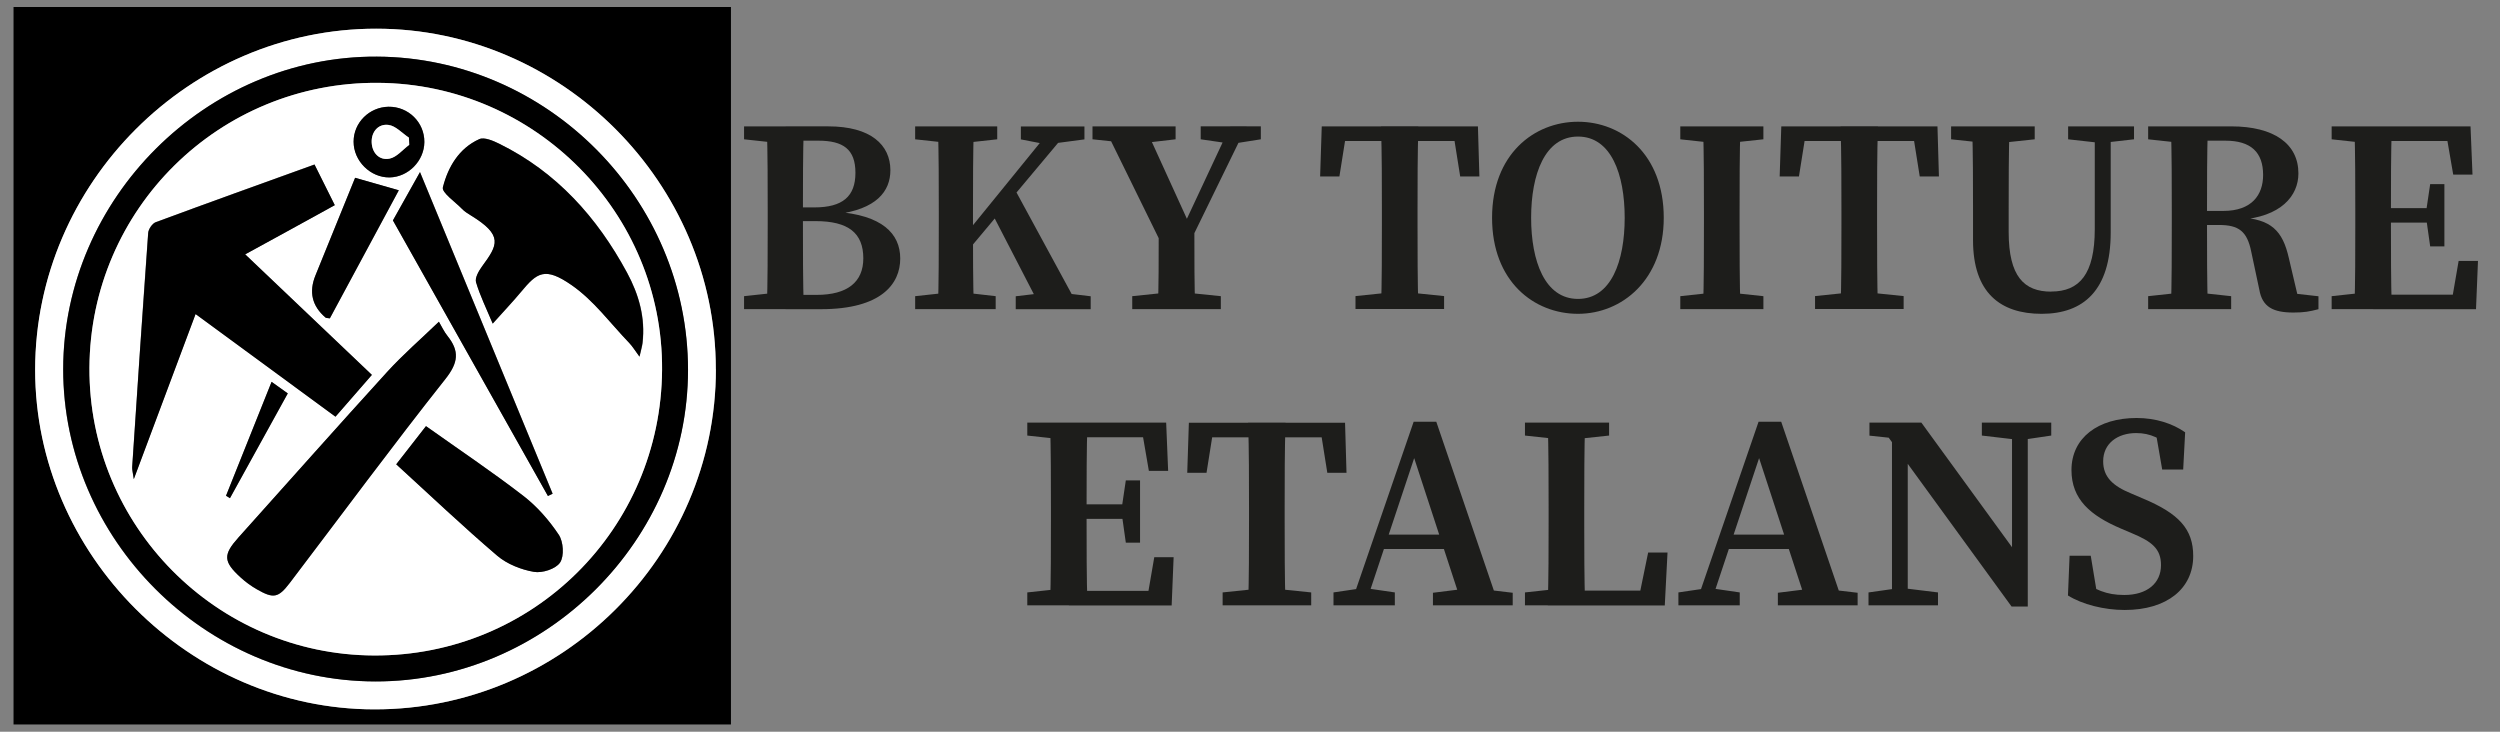 <?xml version="1.0" encoding="UTF-8"?>
<svg id="Calque_1" data-name="Calque 1" xmlns="http://www.w3.org/2000/svg" viewBox="0 0 291.81 85.41">
  <rect x="0" y="0" width="291.81" height="85.41" fill="#808080" stroke="none"/>
  <defs>
    <style>
      .cls-1 {
        fill: #fff;
      }

      .cls-2 {
        fill: #1d1d1b;
      }
    </style>
  </defs>
  <g>
    <path d="m1.58.82c27.91,0,55.82,0,83.74,0,0,27.91,0,55.82,0,83.74-27.91,0-55.82,0-83.74,0,0-27.91,0-55.82,0-83.74Zm81.98,42.29c0-21.73-17.96-39.75-39.64-39.76-21.77,0-39.8,18.02-39.81,39.81-.01,21.56,18.02,39.62,39.6,39.64,21.87.03,39.86-17.89,39.86-39.69Z"/>
    <path class="cls-1" d="m83.56,43.11c0,21.81-17.99,39.72-39.86,39.69-21.57-.02-39.61-18.09-39.6-39.64.01-21.79,18.05-39.82,39.81-39.81,21.68,0,39.65,18.03,39.64,39.76Zm-76.19-.03c-.02,19.85,16.55,36.44,36.43,36.46,19.89.03,36.49-16.51,36.5-36.36,0-19.93-16.41-36.47-36.31-36.57-19.9-.1-36.6,16.53-36.62,36.47Z"/>
    <path d="m7.38,43.08c.02-19.94,16.71-36.57,36.62-36.47,19.9.1,36.32,16.64,36.31,36.57,0,19.85-16.61,36.39-36.5,36.36-19.88-.03-36.44-16.61-36.43-36.46Zm69.9.08c.12-18.28-14.79-33.36-33.13-33.49-18.55-.13-33.61,14.72-33.71,33.25-.1,18.43,14.82,33.51,33.21,33.59,18.54.08,33.51-14.77,33.63-33.35Z"/>
    <path class="cls-1" d="m77.28,43.16c-.12,18.59-15.08,33.43-33.63,33.35-18.39-.07-33.31-15.16-33.21-33.59.1-18.53,15.16-33.39,33.71-33.25,18.34.13,33.25,15.21,33.13,33.49Zm-40.56-23.97c-6.31,2.28-12.44,4.48-18.55,6.74-.4.15-.85.81-.88,1.26-.66,9.11-1.26,18.23-1.87,27.35-.02.28.07.58.19,1.38,2.51-6.7,4.83-12.89,7.21-19.27,5.54,4.07,10.91,8.01,16.33,11.98,1.49-1.7,2.84-3.26,4.25-4.88-4.94-4.7-9.78-9.31-14.79-14.07,1.88-1.03,3.58-1.96,5.28-2.89,1.7-.93,3.4-1.87,5.18-2.85-.8-1.61-1.54-3.08-2.37-4.75Zm20.8,18.59c1.27-1.42,2.33-2.54,3.32-3.72,1.86-2.23,2.76-2.96,5.91-.77,2.56,1.78,4.51,4.45,6.72,6.75.37.39.65.86,1.19,1.59.18-.81.31-1.2.35-1.59.35-2.95-.43-5.67-1.81-8.22-3.5-6.46-8.22-11.74-14.91-15.04-.71-.35-1.75-.8-2.33-.54-2.37,1.07-3.64,3.26-4.25,5.62-.16.62,1.42,1.7,2.24,2.53.29.29.65.52,1,.74,3.85,2.36,3.17,3.47,1.33,5.97-.38.52-.85,1.33-.7,1.84.46,1.57,1.2,3.05,1.95,4.84Zm-6.28-.23c-2.12,2.04-4.21,3.85-6.06,5.88-5.83,6.4-11.57,12.88-17.35,19.32-1.8,2.01-1.78,2.81.27,4.67.57.51,1.2.98,1.86,1.36,1.96,1.13,2.52,1.03,3.87-.74,6.04-7.95,11.97-15.99,18.17-23.81,1.51-1.9,1.64-3.24.24-5-.4-.5-.67-1.1-1.01-1.67Zm-4.98,16.65c3.97,3.63,7.78,7.25,11.78,10.66,1.15.98,2.79,1.63,4.29,1.89.97.17,2.55-.34,3.05-1.09.5-.75.39-2.43-.15-3.24-1.13-1.69-2.54-3.31-4.15-4.55-3.65-2.81-7.48-5.38-11.35-8.13-1.05,1.35-2.1,2.69-3.47,4.45Zm17.7,3.69c.18-.09.37-.18.55-.27-5.1-12.36-10.19-24.72-15.48-37.54-1.2,2.14-2.2,3.92-3.16,5.64,6.06,10.78,12.07,21.47,18.09,32.16Zm-22.51-37.14c-1.48,3.64-3.06,7.52-4.63,11.4q-1.18,2.9,1.18,4.92c.07.06.22.04.5.09,2.7-5.01,5.43-10.07,8.05-14.95-1.77-.51-3.37-.96-5.11-1.46Zm3.9-8.29c-2.24.04-4.07,1.86-4.07,4.07,0,2.25,1.96,4.21,4.2,4.18,2.18-.03,4.05-1.93,4.06-4.13.02-2.3-1.87-4.15-4.19-4.12Zm-18.96,45.41c.15.09.3.19.45.28,2.24-4.05,4.47-8.1,6.75-12.23-.7-.5-1.24-.89-1.89-1.35-1.83,4.57-3.57,8.93-5.32,13.3Z"/>
    <path d="m36.71,19.2c.83,1.67,1.56,3.14,2.37,4.75-1.78.98-3.48,1.92-5.18,2.85-1.7.93-3.4,1.86-5.28,2.89,5.01,4.77,9.85,9.37,14.79,14.07-1.42,1.63-2.77,3.18-4.25,4.88-5.41-3.97-10.79-7.91-16.33-11.98-2.39,6.38-4.7,12.56-7.21,19.27-.11-.81-.2-1.1-.19-1.38.6-9.12,1.21-18.23,1.87-27.35.03-.45.48-1.11.88-1.26,6.1-2.26,12.24-4.46,18.55-6.74Z"/>
    <path d="m57.51,37.78c-.75-1.79-1.49-3.28-1.95-4.84-.15-.51.32-1.31.7-1.84,1.84-2.51,2.52-3.62-1.33-5.97-.35-.22-.72-.44-1-.74-.81-.84-2.4-1.92-2.24-2.53.6-2.36,1.87-4.55,4.25-5.62.58-.26,1.62.19,2.33.54,6.69,3.3,11.42,8.58,14.91,15.04,1.38,2.54,2.16,5.27,1.81,8.22-.05.39-.17.78-.35,1.59-.54-.73-.82-1.21-1.19-1.59-2.2-2.29-4.15-4.97-6.72-6.75-3.15-2.19-4.06-1.46-5.91.77-.98,1.18-2.05,2.3-3.32,3.72Z"/>
    <path d="m51.23,37.55c.34.58.61,1.18,1.01,1.67,1.4,1.76,1.26,3.1-.24,5-6.2,7.83-12.13,15.87-18.17,23.81-1.35,1.77-1.9,1.87-3.87.74-.66-.38-1.3-.84-1.86-1.36-2.05-1.86-2.07-2.66-.27-4.67,5.78-6.44,11.52-12.92,17.35-19.32,1.85-2.03,3.94-3.84,6.06-5.88Z"/>
    <path d="m46.25,54.19c1.37-1.76,2.42-3.1,3.47-4.45,3.87,2.75,7.71,5.32,11.35,8.13,1.61,1.24,3.02,2.85,4.15,4.55.54.81.65,2.49.15,3.24-.5.75-2.08,1.26-3.05,1.09-1.51-.26-3.14-.91-4.29-1.89-4-3.41-7.81-7.04-11.78-10.66Z"/>
    <path d="m63.95,57.89c-6.01-10.69-12.03-21.38-18.09-32.16.96-1.72,1.96-3.5,3.16-5.64,5.28,12.82,10.38,25.18,15.48,37.54-.18.09-.37.18-.55.27Z"/>
    <path d="m41.44,20.75c1.74.5,3.34.95,5.11,1.46-2.63,4.88-5.35,9.94-8.05,14.95-.29-.05-.43-.03-.5-.09q-2.36-2.01-1.18-4.92c1.57-3.88,3.15-7.76,4.63-11.4Z"/>
    <path d="m45.34,12.46c2.32-.04,4.21,1.82,4.19,4.12-.02,2.2-1.88,4.09-4.06,4.13-2.24.03-4.21-1.92-4.2-4.18,0-2.21,1.83-4.03,4.07-4.07Zm2.43,4.43c0-.27-.02-.55-.03-.82-.8-.53-1.56-1.39-2.4-1.49-1.18-.14-2,.8-1.95,2.03.04,1.22.88,2.14,2.07,1.91.85-.16,1.55-1.06,2.32-1.62Z"/>
    <path d="m26.38,57.87c1.74-4.36,3.49-8.73,5.32-13.3.64.46,1.19.85,1.89,1.35-2.28,4.12-4.51,8.17-6.75,12.23-.15-.09-.3-.19-.45-.28Z"/>
    <path class="cls-1" d="m47.77,16.9c-.77.57-1.47,1.46-2.32,1.62-1.19.23-2.03-.69-2.07-1.91-.04-1.23.78-2.18,1.95-2.03.85.1,1.61.97,2.4,1.49,0,.27.02.55.03.82Z"/>
  </g>
  <g>
    <path class="cls-2" d="m86.85,16.26v-1.51h4.84v1.99h-.42l-4.43-.48Zm4.84,17.83v1.99h-4.84v-1.51l4.43-.48h.42Zm-2.08-9.3c0-3.34,0-6.7-.1-10.04h4.31c-.1,3.27-.1,6.64-.1,10.04v.95c0,3.65,0,7.01.1,10.34h-4.31c.1-3.27.1-6.63.1-10.03v-1.27Zm2.08-.58h3.35c3.33,0,4.81-1.29,4.81-4.04s-1.43-3.75-4.34-3.75h-3.81v-1.67h4.99c4.94,0,7.24,2.16,7.24,5.12,0,2.45-1.61,4.57-6.36,5.14v-.29c5.36.38,7.51,2.52,7.51,5.46s-2.19,5.91-9.24,5.91h-4.14v-1.67h3.63c3.57,0,5.44-1.49,5.44-4.26,0-2.96-1.74-4.35-5.58-4.35h-3.49v-1.6Z"/>
    <path class="cls-2" d="m106.82,16.26v-1.51h9.58v1.51l-4.36.48h-.8l-4.43-.48Zm5.22,17.83l4.18.48v1.51h-9.4v-1.51l4.43-.48h.8Zm-2.46-9.37c0-3.31,0-6.66-.1-9.97h4.19c-.1,3.25-.1,6.59-.1,9.97v1.91c0,2.79,0,6.14.1,9.45h-4.19c.1-3.25.1-6.59.1-9.97v-1.4Zm2.06,3.94l11.3-13.9h2.17l-13.47,16.08v-2.17Zm6.6-6.95l7.81,14.38h-4.47l-5.85-11.32,2.52-3.06Zm.32,12.87l4.09-.48h.61l4.05.48v1.51h-8.75v-1.51Zm.6-18.31v-1.51h7.42v1.51l-3.63.48-.8.1-2.99-.58Z"/>
    <path class="cls-2" d="m127.52,16.26v-1.51h9.7v1.51l-4.13.48h-1.03l-4.53-.48Zm8.32,12.75l-7-14.26h4.78l5.43,11.91-1.07.07,5.61-11.99h1.91l-6.96,14.26h-2.71Zm1.98,5.08l4.68.48v1.51h-10.34v-1.51l4.63-.48h1.03Zm-2.58-7.81h4.17c0,4.27,0,6.89.1,9.8h-4.36c.1-2.84.1-5.49.1-9.8Zm8.21-9.54l-3.3-.48v-1.51h7.02v1.51l-3.04.48h-.68Z"/>
    <path class="cls-2" d="m155.37,16.46l1.9-1.71-.93,5.85h-2.25l.19-5.85h18.23l.17,5.85h-2.24l-.93-5.85,1.88,1.71h-16.01Zm8.51,17.62l4.68.48v1.51h-10.34v-1.51l4.63-.48h1.03Zm-2.58-9.37c0-3.31,0-6.66-.1-9.97h4.36c-.1,3.25-.1,6.59-.1,9.97v1.38c0,3.32,0,6.67.1,9.98h-4.36c.1-3.25.1-6.59.1-9.97v-1.4Z"/>
    <path class="cls-2" d="m194.2,25.42c0,7.23-4.86,11.21-10.01,11.21s-10.03-3.79-10.03-11.21,4.91-11.21,10.03-11.21,10.01,3.79,10.01,11.21Zm-10.01,9.47c3.87,0,5.45-4.39,5.45-9.47s-1.58-9.48-5.45-9.48-5.47,4.41-5.47,9.48,1.6,9.47,5.47,9.47Z"/>
    <path class="cls-2" d="m196.13,16.26v-1.51h9.7v1.51l-4.48.48h-.8l-4.43-.48Zm5.22,17.83l4.48.48v1.51h-9.7v-1.51l4.43-.48h.8Zm-2.46-9.37c0-3.31,0-6.66-.1-9.97h4.36c-.1,3.25-.1,6.59-.1,9.97v1.38c0,3.32,0,6.67.1,9.98h-4.36c.1-3.25.1-6.59.1-9.97v-1.4Z"/>
    <path class="cls-2" d="m209.01,16.46l1.9-1.71-.93,5.85h-2.25l.19-5.85h18.23l.17,5.85h-2.24l-.93-5.85,1.88,1.71h-16.01Zm8.51,17.62l4.68.48v1.51h-10.34v-1.51l4.63-.48h1.03Zm-2.58-9.37c0-3.31,0-6.66-.1-9.97h4.36c-.1,3.25-.1,6.59-.1,9.97v1.38c0,3.32,0,6.67.1,9.98h-4.36c.1-3.25.1-6.59.1-9.97v-1.4Z"/>
    <path class="cls-2" d="m227.74,16.26v-1.51h9.76v1.51l-4.49.48h-.78l-4.49-.48Zm11.69,17.77c3.28,0,5.08-2.01,5.08-7.3v-11.98h1.86v12.39c0,6.79-3.22,9.49-8.06,9.49s-8.01-2.48-8.01-8.59v-3.48c0-3.24,0-6.54-.1-9.8h4.36c-.1,3.2-.1,6.5-.1,9.8v2.51c0,5.22,1.81,6.97,4.97,6.97Zm5.45-17.38l-3.48-.39v-1.51h7.69v1.51l-3.42.39h-.8Z"/>
    <path class="cls-2" d="m250.74,16.26v-1.51h4.84v1.99h-.42l-4.43-.48Zm5.26,17.83l4.43.48v1.51h-9.69v-1.51l4.43-.48h.83Zm-2.5-9.37c0-3.31,0-6.66-.1-9.97h4.31c-.1,3.31-.1,6.53-.1,10.17v.98c0,3.53,0,6.87.1,10.18h-4.31c.1-3.25.1-6.59.1-9.97v-1.4Zm2.11-.1h3.9c3.33,0,4.65-1.87,4.65-4.2,0-2.64-1.42-4-4.4-4h-4.17v-1.67h4.85c4.99,0,7.84,2.04,7.84,5.49,0,2.59-1.99,5.09-6.96,5.42l.06-.29c3.72.19,5.06,1.56,5.78,4.74l1.21,5.15-1.83-1.14,4.08.46v1.51c-1.06.28-1.7.39-2.93.39-2.37,0-3.62-.66-3.97-2.65l-.95-4.47c-.48-2.38-1.47-3.1-3.76-3.1h-3.4v-1.62Z"/>
    <path class="cls-2" d="m272.16,16.26v-1.51h4.84v1.99h-.42l-4.43-.48Zm4.84,17.83v1.99h-4.84v-1.51l4.43-.48h.42Zm-2.08-9.37c0-3.31,0-6.66-.1-9.97h4.36c-.1,3.25-.1,6.59-.1,9.97v1.14c0,3.57,0,6.91.1,10.22h-4.36c.1-3.25.1-6.59.1-9.97v-1.4Zm10.45-9.97l1.9,1.71h-10.26v-1.71h11.36l.23,5.63h-2.25l-.97-5.63Zm-1.19,11.23h-7.17v-1.69h7.17v1.69Zm5.06,4.48l-.23,5.63h-12v-1.7h10.9l-1.9,1.7.97-5.63h2.25Zm-6.06-5.73l.48-3.24h1.66v7.27h-1.66l-.48-3.4v-.62Z"/>
    <path class="cls-2" d="m119.91,50.84v-1.51h4.84v1.99h-.42l-4.43-.48Zm4.84,17.83v1.99h-4.84v-1.51l4.43-.48h.42Zm-2.08-9.37c0-3.31,0-6.66-.1-9.97h4.36c-.1,3.25-.1,6.59-.1,9.97v1.14c0,3.57,0,6.91.1,10.22h-4.36c.1-3.25.1-6.59.1-9.97v-1.4Zm10.45-9.97l1.9,1.71h-10.26v-1.71h11.36l.23,5.63h-2.25l-.97-5.63Zm-1.19,11.23h-7.17v-1.69h7.17v1.69Zm5.06,4.48l-.23,5.63h-12v-1.7h10.9l-1.9,1.7.97-5.63h2.25Zm-6.06-5.73l.48-3.24h1.66v7.27h-1.66l-.48-3.4v-.62Z"/>
    <path class="cls-2" d="m139.86,51.05l1.9-1.71-.93,5.85h-2.25l.19-5.85h18.23l.17,5.85h-2.24l-.93-5.85,1.88,1.71h-16.01Zm8.51,17.62l4.68.48v1.51h-10.34v-1.51l4.63-.48h1.03Zm-2.58-9.37c0-3.31,0-6.66-.1-9.97h4.36c-.1,3.25-.1,6.59-.1,9.97v1.38c0,3.32,0,6.67.1,9.98h-4.36c.1-3.25.1-6.59.1-9.97v-1.4Z"/>
    <path class="cls-2" d="m155.65,69.15l3.26-.48h.61l3.29.48v1.51h-7.16v-1.51Zm9.36-19.92h2.64l7.31,21.43h-4.27l-5.97-18.25.98-.83-6.35,19.07h-1.71l7.37-21.43Zm-3.61,13.17h8.68l.62,1.68h-9.83l.53-1.68Zm5.86,6.79l3.84-.48h1.41l4.06.48v1.47h-9.31v-1.47Z"/>
    <path class="cls-2" d="m178,50.84v-1.51h9.82v1.51l-4.48.48h-.91l-4.43-.48Zm4.84,17.83v1.99h-4.84v-1.51l4.43-.48h.42Zm-2.18-19.34h4.36c-.1,3.29-.1,6.63-.1,9.97v1.97c0,2.78,0,6.12.1,9.4h-4.36c.1-3.29.1-6.63.1-9.63v-1.74c0-3.35,0-6.7-.1-9.97Zm13.98,15.16l-.32,6.18h-11.48v-1.73h10.38l-2.11,1.73,1.27-6.18h2.26Z"/>
    <path class="cls-2" d="m195.91,69.15l3.26-.48h.61l3.29.48v1.51h-7.16v-1.51Zm9.36-19.92h2.64l7.31,21.43h-4.27l-5.97-18.25.98-.83-6.35,19.07h-1.71l7.37-21.43Zm-3.61,13.17h8.68l.62,1.68h-9.83l.53-1.68Zm5.86,6.79l3.84-.48h1.41l4.06.48v1.47h-9.31v-1.47Z"/>
    <path class="cls-2" d="m218.11,69.15l3.4-.48h.78l3.92.48v1.51h-8.11v-1.51Zm1.85-18.75l1.92.84-3.67-.39v-1.52h6.06l12.42,17.07v4.4h-1.89l-14.85-20.41Zm.88-1.07l1.84,1.52v19.81h-1.84v-21.33Zm10.48,0h8.11v1.51l-3.24.48h-.77l-4.09-.48v-1.51Zm3.53,0h1.84v21.47l-1.84-1.84v-19.63Z"/>
    <path class="cls-2" d="m252.24,65.96c0-1.89-1.04-2.74-3.4-3.72l-1.29-.55c-3.54-1.51-5.76-3.4-5.76-6.82,0-3.78,3.12-6.08,7.6-6.08,2.23,0,4.19.64,5.67,1.67l-.23,4.35h-2.45l-.84-4.86,2.33.99v1.61c-1.65-1.39-2.85-2-4.53-2-2.17,0-3.85,1.21-3.85,3.29,0,1.86,1.16,2.9,3.29,3.77l1.38.59c4.17,1.75,5.84,3.56,5.84,6.7,0,3.79-3.04,6.3-8,6.3-2.41,0-4.95-.65-6.62-1.69l.19-4.64h2.47l.84,5.08-2.29-.84v-1.54c2.02,1.27,3.23,1.88,5.36,1.88,2.67,0,4.29-1.37,4.29-3.49Z"/>
  </g>
</svg>